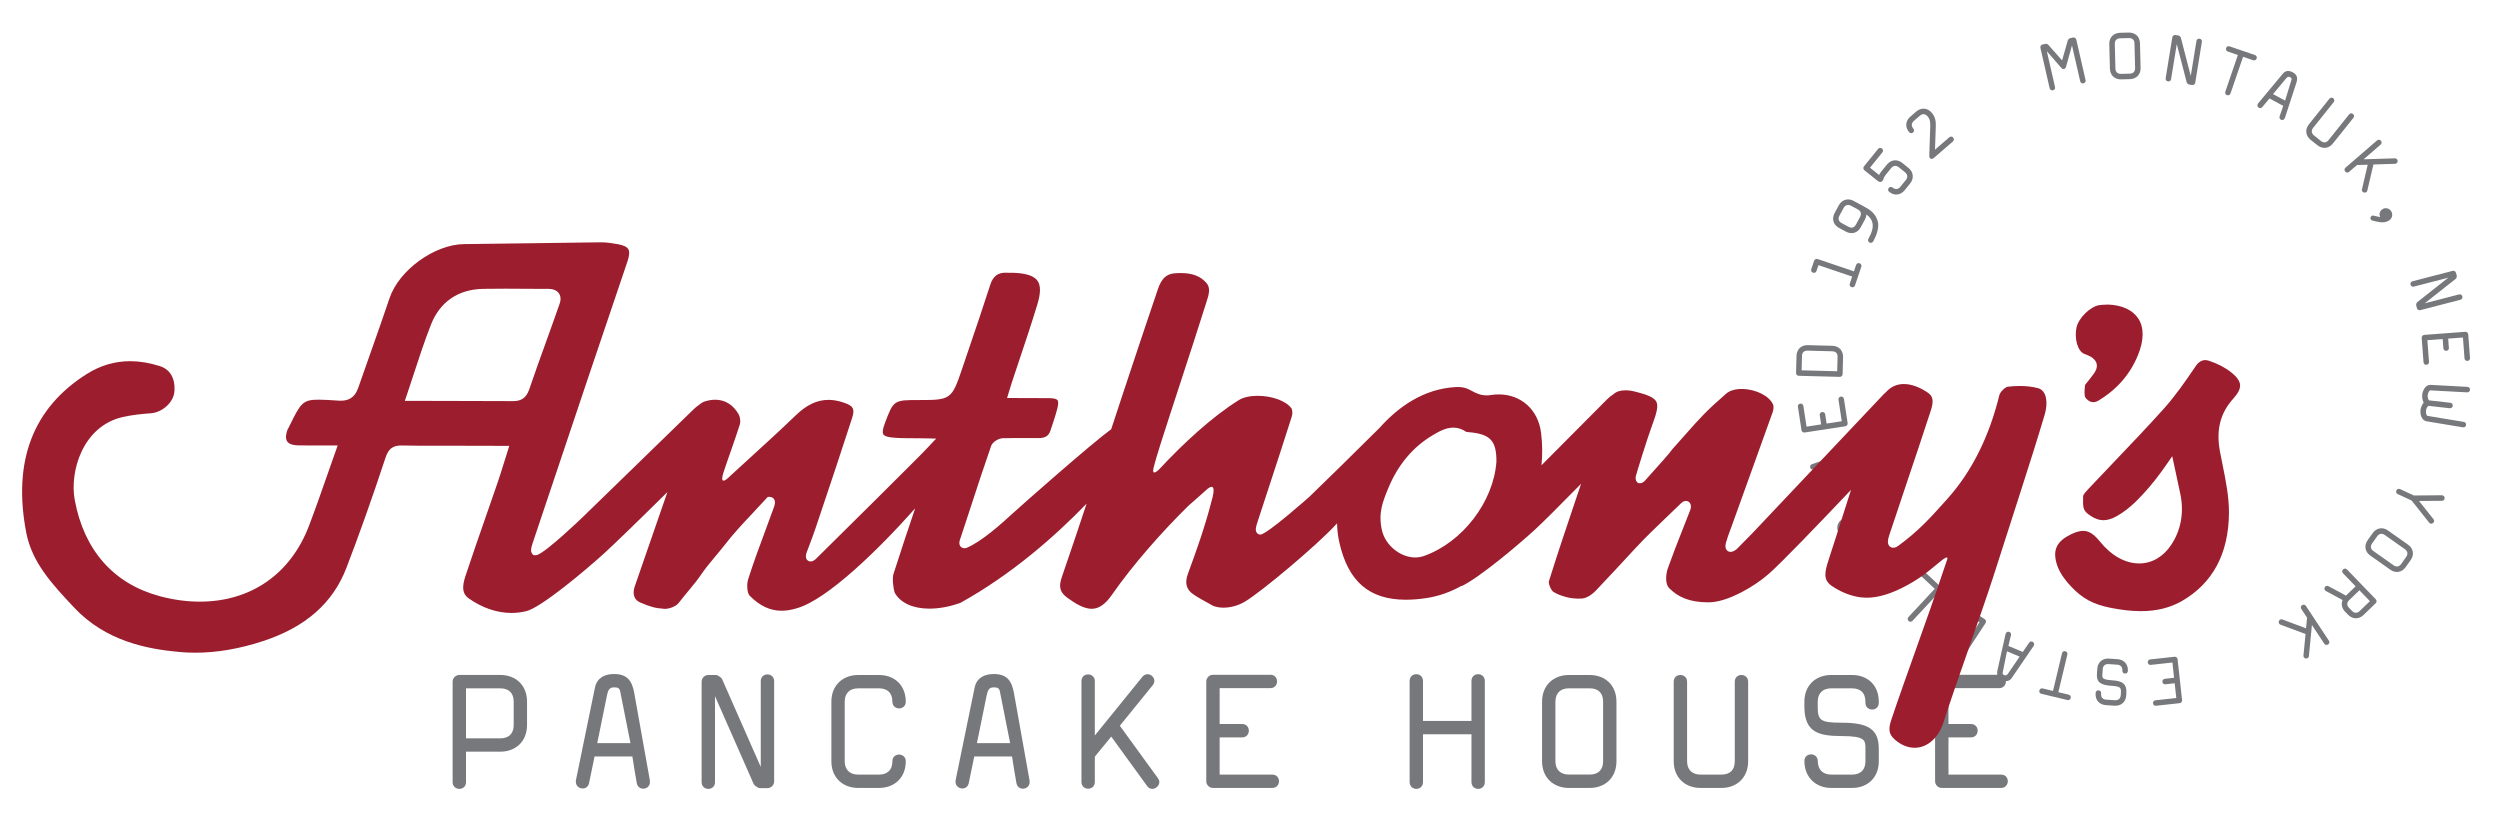<?xml version="1.0" encoding="utf-8"?>
<!-- Generator: Adobe Illustrator 24.1.0, SVG Export Plug-In . SVG Version: 6.00 Build 0)  -->
<svg version="1.1" id="Layer_1" xmlns="http://www.w3.org/2000/svg" xmlns:xlink="http://www.w3.org/1999/xlink" x="0px" y="0px"
	 viewBox="0 0 1200 400" style="enable-background:new 0 0 1200 400;" xml:space="preserve">
<style type="text/css">
	.st0{fill:#77787B;}
	.st1{fill:#9C1E2E;}
</style>
<g>
	<g>
		<g>
			<g>
				<path class="st0" d="M240.16,360.8h-16.48v14.65c0,2.11-1.56,3.21-3.21,3.21c-1.56,0-3.21-1.1-3.21-3.21v-48.26
					c0-1.74,1.47-3.21,3.21-3.21h19.69c7.33,0,12.82,4.85,12.82,12.82v11.17C252.98,355.95,247.49,360.8,240.16,360.8z
					 M246.57,336.81c0-4.21-2.38-6.41-6.41-6.41h-16.48v24h16.48c4.03,0,6.41-2.2,6.41-6.41V336.81z"/>
				<path class="st0" d="M308.76,378.57c-1.37,0-2.75-0.82-3.11-2.66c-0.73-4.21-1.47-8.52-2.11-12.82H285.4l-2.66,12.82
					c-0.37,1.74-1.65,2.56-3.02,2.56c-1.65,0-3.3-1.19-3.3-3.11c0-0.28-0.09-0.46,0-0.73c3.02-14.84,9.16-44.6,9.16-44.6
					c0.92-4.49,4.49-6.5,9.16-6.5c6.69,0,8.7,3.66,9.71,9.16l7.51,42.04c0,0.28,0,0.55,0,0.73
					C311.96,377.38,310.4,378.57,308.76,378.57z M297.67,331.77c-0.37-1.65-1.37-1.83-2.93-1.83c-2.2,0-2.84,1.19-3.39,3.85
					l-4.67,22.9h15.94L297.67,331.77z"/>
				<path class="st0" d="M368.38,378.3h-3.66c-0.82,0-2.56-1.19-2.93-1.92l-18.59-42.22v41.3c0,2.11-1.56,3.21-3.21,3.21
					c-1.56,0-3.21-1.1-3.21-3.21v-48.26c0-1.74,1.47-3.21,3.21-3.21h3.66c0.82,0,2.56,1.19,2.93,1.92l18.59,42.22v-41.21
					c0-2.11,1.56-3.21,3.21-3.21c1.56,0,3.21,1.1,3.21,3.21v48.17C371.58,376.83,370.11,378.3,368.38,378.3z"/>
				<path class="st0" d="M421.95,378.21h-10.07c-7.14,0-12.82-4.76-12.82-12.82v-28.57c0-8.06,5.68-12.82,12.82-12.82h10.07
					c7.33,0,12.82,4.85,12.82,12.82c0,2.11-1.56,3.21-3.21,3.21c-1.56,0-3.21-1.1-3.21-3.21c0-4.21-2.38-6.41-6.41-6.41h-10.07
					c-3.85,0-6.41,2.2-6.41,6.41v28.57c0,4.21,2.56,6.41,6.41,6.41h10.07c4.03,0,6.41-2.2,6.41-6.41c0-2.11,1.56-3.21,3.21-3.21
					c1.56,0,3.21,1.1,3.21,3.21C434.77,373.35,429.28,378.21,421.95,378.21z"/>
				<path class="st0" d="M491,378.57c-1.37,0-2.75-0.82-3.11-2.66c-0.73-4.21-1.47-8.52-2.11-12.82h-18.13l-2.66,12.82
					c-0.37,1.74-1.65,2.56-3.02,2.56c-1.65,0-3.3-1.19-3.3-3.11c0-0.28-0.09-0.46,0-0.73c3.02-14.84,9.16-44.6,9.16-44.6
					c0.92-4.49,4.49-6.5,9.16-6.5c6.69,0,8.7,3.66,9.71,9.16l7.51,42.04c0,0.28,0,0.55,0,0.73
					C494.21,377.38,492.65,378.57,491,378.57z M479.92,331.77c-0.37-1.65-1.37-1.83-2.93-1.83c-2.2,0-2.84,1.19-3.39,3.85
					l-4.67,22.9h15.94L479.92,331.77z"/>
				<path class="st0" d="M553.09,378.66c-0.92,0-1.74-0.37-2.47-1.37l-17.22-23.72l-7.88,9.62v12.18c0,2.11-1.56,3.21-3.21,3.21
					c-1.56,0-3.21-1.1-3.21-3.21v-48.45c0-2.11,1.56-3.21,3.21-3.21c1.56,0,3.21,1.1,3.21,3.21v26.1l22.8-28.12
					c0.73-0.92,1.65-1.28,2.47-1.28c1.74,0,3.3,1.47,3.3,3.21c0,0.64-0.27,1.46-0.82,2.11l-15.75,19.42l18.23,25.09
					c0.46,0.64,0.73,1.28,0.73,1.92C556.48,377.11,554.83,378.66,553.09,378.66z"/>
				<path class="st0" d="M610.7,378.21h-28.48c-1.74,0-3.21-1.46-3.21-3.21v-47.9c0-1.74,1.47-3.21,3.21-3.21h27.57
					c2.11,0,3.21,1.56,3.21,3.21c0,1.56-1.1,3.21-3.21,3.21h-24.36v17.22h10.81c2.11,0,3.21,1.56,3.21,3.21
					c0,1.56-1.1,3.21-3.21,3.21h-10.81v17.86h25.28c2.11,0,3.21,1.56,3.21,3.21C613.9,376.56,612.8,378.21,610.7,378.21z"/>
				<path class="st0" d="M709.51,378.66c-1.56,0-3.21-1.1-3.21-3.3v-22.9h-23.26v22.9c0,2.2-1.56,3.3-3.21,3.3
					c-1.56,0-3.21-1.1-3.21-3.3v-48.45c0-2.2,1.56-3.3,3.21-3.3c1.56,0,3.21,1.1,3.21,3.3v19.14h23.26v-19.14
					c0-2.2,1.56-3.3,3.21-3.3c1.56,0,3.21,1.1,3.21,3.3v48.45C712.71,377.56,711.16,378.66,709.51,378.66z"/>
				<path class="st0" d="M763.08,378.21h-10.07c-7.14,0-12.82-4.76-12.82-12.82v-28.57c0-8.06,5.68-12.82,12.82-12.82h10.07
					c7.33,0,12.82,4.85,12.82,12.82v28.57C775.9,373.35,770.41,378.21,763.08,378.21z M769.49,336.81c0-4.21-2.38-6.41-6.41-6.41
					h-10.07c-3.85,0-6.41,2.2-6.41,6.41v28.57c0,4.21,2.56,6.41,6.41,6.41h10.07c4.03,0,6.41-2.2,6.41-6.41V336.81z"/>
				<path class="st0" d="M826.27,378.21H816.2c-7.14,0-12.82-4.76-12.82-12.82v-38.19c0-2.11,1.56-3.21,3.21-3.21
					c1.56,0,3.21,1.1,3.21,3.21v38.19c0,4.21,2.56,6.41,6.41,6.41h10.07c4.03,0,6.41-2.11,6.41-6.41v-38.19
					c0-2.11,1.56-3.21,3.21-3.21c1.56,0,3.21,1.1,3.21,3.21v38.19C839.09,373.35,833.6,378.21,826.27,378.21z"/>
				<path class="st0" d="M889,378.21h-10.07c-7.24,0-12.82-5.04-12.82-12.91c0-2.11,1.56-3.21,3.21-3.21c1.56,0,3.21,1.1,3.21,3.21
					c0,4.21,2.56,6.5,6.41,6.5H889c4.03,0,6.41-2.2,6.41-6.41v-6.04c0-4.03-0.09-6.04-11.45-6.04c-11.54,0-17.86-2.11-17.86-14.29
					v-2.2c0-8.06,5.68-12.82,12.82-12.82H889c7.42,0,12.82,4.85,12.82,12.82v0.55c0,2.11-1.56,3.21-3.21,3.21
					c-1.56,0-3.21-1.1-3.21-3.21v-0.55c0-4.3-2.38-6.41-6.41-6.41h-10.07c-3.85,0-6.41,2.2-6.41,6.41v2.2
					c0,6.69,1.1,7.88,11.45,7.88c12.27,0,17.86,2.75,17.86,12.46v6.04C901.83,373.35,896.33,378.21,889,378.21z"/>
				<path class="st0" d="M960.53,378.21h-28.48c-1.74,0-3.21-1.46-3.21-3.21v-47.9c0-1.74,1.47-3.21,3.21-3.21h27.57
					c2.11,0,3.21,1.56,3.21,3.21c0,1.56-1.1,3.21-3.21,3.21h-24.36v17.22h10.81c2.11,0,3.21,1.56,3.21,3.21
					c0,1.56-1.1,3.21-3.21,3.21h-10.81v17.86h25.28c2.11,0,3.21,1.56,3.21,3.21C963.73,376.56,962.64,378.21,960.53,378.21z"/>
			</g>
		</g>
		<g>
			<path class="st0" d="M1000.07,40c-0.63,0.14-1.39-0.15-1.58-0.99l-3.91-17.09l-0.07,0.02l-2.81,10.1
				c-0.17,0.62-0.55,0.98-0.96,1.07c-0.41,0.09-0.91-0.06-1.33-0.55l-6.83-7.86l-0.07,0.02l3.9,17.05c0.19,0.85-0.33,1.43-1,1.58
				c-0.63,0.14-1.39-0.15-1.58-0.99l-4.44-19.41c-0.16-0.7,0.29-1.42,0.99-1.58l1.47-0.34c0.29-0.07,1.05,0.19,1.26,0.41l6.69,7.54
				l2.78-9.71c0.09-0.29,0.7-0.86,0.99-0.92l1.47-0.34c0.7-0.16,1.42,0.29,1.58,0.99l4.44,19.41
				C1001.26,39.27,1000.74,39.85,1000.07,40z"/>
			<path class="st0" d="M1022.34,37.99l-4.16,0.11c-2.95,0.08-5.34-1.83-5.42-5.15l-0.3-11.79c-0.08-3.32,2.21-5.35,5.15-5.42
				l4.16-0.11c3.02-0.08,5.34,1.87,5.42,5.15l0.3,11.79C1027.58,35.85,1025.36,37.91,1022.34,37.99z M1024.55,20.85
				c-0.04-1.74-1.05-2.62-2.71-2.58l-4.16,0.11c-1.59,0.04-2.62,0.97-2.58,2.71l0.3,11.79c0.04,1.74,1.12,2.62,2.71,2.58l4.16-0.11
				c1.66-0.04,2.62-0.97,2.58-2.71L1024.55,20.85z"/>
			<path class="st0" d="M1052.19,40.8l-1.49-0.24c-0.34-0.05-0.97-0.65-1.07-0.98l-4.77-18.42l-2.74,16.82
				c-0.14,0.86-0.85,1.2-1.52,1.09c-0.63-0.1-1.23-0.66-1.09-1.52l3.2-19.65c0.12-0.71,0.81-1.21,1.52-1.09l1.49,0.24
				c0.34,0.05,0.97,0.65,1.07,0.98l4.77,18.42l2.73-16.78c0.14-0.86,0.85-1.2,1.52-1.09c0.63,0.1,1.23,0.66,1.09,1.52l-3.19,19.62
				C1053.59,40.41,1052.9,40.91,1052.19,40.8z"/>
			<path class="st0" d="M1081.51,28.91l-4.83-1.65l-6.03,17.59c-0.28,0.82-1.04,1.04-1.68,0.82c-0.61-0.21-1.1-0.86-0.82-1.68
				l6.03-17.59l-4.83-1.65c-0.82-0.28-1.04-1.04-0.82-1.68c0.21-0.61,0.86-1.1,1.68-0.82l12.16,4.17c0.82,0.28,1.04,1.04,0.82,1.68
				C1082.98,28.7,1082.33,29.19,1081.51,28.91z"/>
			<path class="st0" d="M1094.82,57.44c-0.5-0.27-0.84-0.84-0.61-1.57c0.56-1.67,1.13-3.38,1.74-5.07l-6.59-3.54l-3.47,4.14
				c-0.47,0.56-1.1,0.61-1.6,0.34c-0.6-0.32-0.97-1.08-0.59-1.78c0.05-0.1,0.06-0.18,0.14-0.27c3.99-4.8,12.03-14.43,12.03-14.43
				c1.21-1.45,2.9-1.49,4.6-0.58c2.43,1.3,2.45,3.03,1.74,5.22l-5.47,16.75c-0.05,0.1-0.11,0.2-0.14,0.27
				C1096.22,57.63,1095.42,57.76,1094.82,57.44z M1099.92,38.26c0.19-0.67-0.14-0.93-0.71-1.24c-0.8-0.43-1.26-0.12-1.98,0.74
				l-6.17,7.41l5.79,3.11L1099.92,38.26z"/>
			<path class="st0" d="M1112.35,69.71l-3.25-2.59c-2.3-1.84-2.91-4.84-0.83-7.44l9.84-12.31c0.54-0.68,1.33-0.63,1.86-0.21
				c0.5,0.4,0.75,1.18,0.21,1.86l-9.84,12.31c-1.08,1.36-0.82,2.73,0.42,3.72l3.25,2.59c1.3,1.04,2.61,0.97,3.72-0.42l9.84-12.31
				c0.54-0.68,1.33-0.63,1.86-0.21c0.5,0.4,0.75,1.18,0.21,1.86l-9.84,12.31C1117.74,71.44,1114.72,71.59,1112.35,69.71z"/>
			<path class="st0" d="M1133.98,91.98c-0.25-0.29-0.36-0.64-0.24-1.14l2.76-11.77l-5.13,0.13l-3.8,3.29
				c-0.66,0.57-1.42,0.38-1.87-0.14c-0.42-0.49-0.52-1.3,0.14-1.87l15.13-13.07c0.66-0.57,1.42-0.38,1.87,0.14
				c0.42,0.49,0.52,1.3-0.14,1.87l-8.15,7.04l14.93-0.46c0.48-0.02,0.85,0.17,1.07,0.43c0.47,0.54,0.43,1.42-0.11,1.89
				c-0.2,0.17-0.53,0.31-0.88,0.31l-10.31,0.32l-2.92,12.46c-0.08,0.32-0.2,0.57-0.4,0.75
				C1135.38,92.62,1134.45,92.52,1133.98,91.98z"/>
			<path class="st0" d="M1138.8,105.9c-0.36-0.09-0.65-0.27-0.81-0.52c-0.36-0.58-0.16-1.41,0.42-1.77c0.23-0.14,0.54-0.2,0.91-0.11
				c0.92,0.19,1.79,0.46,2.68,0.62c0.08-0.01,0.51,0.04,0.51,0.04c-0.23-0.3-0.35-1.07-0.33-1.48c0.03-0.68,0.43-1.68,1.4-2.27
				c1.48-0.91,3.3-0.47,4.23,1.04c0.91,1.48,0.43,3.46-1.05,4.36c-0.84,0.51-1.71,0.83-2.6,0.89
				C1142.31,106.85,1140.6,106.31,1138.8,105.9z"/>
			<path class="st0" d="M1160.13,147.92l-0.38-1.46c-0.08-0.33,0.21-1.15,0.46-1.37l14.94-11.79l-16.5,4.27
				c-0.84,0.22-1.44-0.29-1.61-0.95c-0.16-0.62,0.11-1.39,0.95-1.61l19.28-4.99c0.69-0.18,1.43,0.25,1.61,0.95l0.38,1.46
				c0.09,0.33-0.21,1.15-0.46,1.37l-14.94,11.79l16.46-4.26c0.84-0.22,1.44,0.29,1.61,0.95c0.16,0.62-0.11,1.39-0.95,1.61
				l-19.24,4.98C1161.05,149.05,1160.31,148.62,1160.13,147.92z"/>
			<path class="st0" d="M1163.29,173.88l-0.88-11.72c-0.05-0.72,0.5-1.36,1.22-1.42l19.7-1.48c0.72-0.05,1.36,0.5,1.42,1.22
				l0.85,11.34c0.07,0.87-0.54,1.37-1.22,1.42c-0.64,0.05-1.35-0.35-1.42-1.22l-0.75-10.02l-7.08,0.53l0.33,4.45
				c0.07,0.87-0.54,1.37-1.22,1.42c-0.64,0.05-1.35-0.35-1.42-1.22l-0.33-4.45l-7.35,0.55l0.78,10.4c0.06,0.87-0.54,1.37-1.22,1.42
				C1164.06,175.15,1163.35,174.75,1163.29,173.88z"/>
			<path class="st0" d="M1164.8,202.23c-2.68-0.49-3.16-3.7-2.96-5.5c0.08-0.75,0.7-2.54,1.54-3.55c-0.55-0.86-0.88-2.31-0.72-3.73
				c0.2-1.8,1.38-4.83,4.11-4.71c2.65,0.11,17.58,0.95,17.58,0.95l0.04,0l0.08,0.01c0.86,0.1,1.2,0.78,1.13,1.46
				c-0.07,0.64-0.56,1.23-1.39,1.17c0,0-14.93-0.84-17.58-0.95c-0.68-0.04-1.21,1.31-1.33,2.36c-0.08,0.71,0.07,1.72,0.6,2.43
				l10.25,1.15c0.86,0.1,1.24,0.79,1.17,1.46c-0.07,0.64-0.6,1.26-1.46,1.17l-10.25-1.15c-0.67,0.57-1.05,1.59-1.12,2.23
				c-0.12,1.09,0.1,2.48,0.77,2.6c2.61,0.48,17.36,2.87,17.36,2.87c0.82,0.13,1.16,0.82,1.09,1.45c-0.08,0.68-0.56,1.27-1.42,1.17
				l-0.08-0.01l-0.04,0C1182.16,205.09,1167.41,202.71,1164.8,202.23z"/>
			<path class="st0" d="M1165.99,250.85l-8.42-10.6l-6.65-3.08c-0.79-0.37-0.93-1.14-0.65-1.76c0.27-0.58,0.97-1.01,1.75-0.65
				l6.66,3.08l13.42-0.12c0.25-0.01,0.42,0.07,0.6,0.15c0.69,0.32,0.88,1.16,0.6,1.77c-0.19,0.41-0.59,0.73-1.18,0.75l-10.99,0.08
				l6.95,8.75c0.37,0.46,0.37,0.92,0.18,1.33c-0.29,0.62-1.07,1.05-1.75,0.73C1166.32,251.21,1166.15,251.05,1165.99,250.85z"/>
			<path class="st0" d="M1136.47,259.3l2.4-3.39c1.7-2.41,4.66-3.19,7.37-1.27l9.63,6.8c2.71,1.92,2.97,4.97,1.27,7.37l-2.4,3.39
				c-1.74,2.47-4.69,3.16-7.37,1.27l-9.63-6.8C1135.06,264.78,1134.73,261.77,1136.47,259.3z M1148.89,271.32
				c1.42,1,2.73,0.72,3.69-0.63l2.4-3.39c0.92-1.3,0.79-2.68-0.63-3.69l-9.63-6.8c-1.42-1-2.77-0.66-3.69,0.63l-2.4,3.39
				c-0.96,1.36-0.79,2.68,0.63,3.69L1148.89,271.32z"/>
			<path class="st0" d="M1124.45,288.02l-8.02-4.33c-0.13-0.08-0.26-0.17-0.37-0.27c-0.55-0.57-0.4-1.4,0.09-1.87
				c0.35-0.34,0.92-0.52,1.5-0.19l8.42,4.53l4.62-4.46l-6.04-6.25c-0.6-0.62-0.46-1.4,0.03-1.87c0.46-0.45,1.27-0.59,1.87,0.03
				l13.83,14.32c0.5,0.52,0.48,1.37-0.03,1.87l-5.84,5.64c-2.17,2.1-5.2,2.23-7.48-0.13l-1.37-1.41
				C1123.98,291.88,1123.67,289.82,1124.45,288.02z M1128.93,293.2c1.21,1.25,2.54,1.22,3.74,0.07l4.89-4.72l-5.04-5.22l-4.89,4.72
				c-1.2,1.15-1.27,2.49-0.07,3.74L1128.93,293.2z"/>
			<path class="st0" d="M1094.39,297.44c0.32-0.21,0.68-0.27,1.16-0.09l11.33,4.24l0.52-5.1l-2.77-4.19
				c-0.48-0.72-0.19-1.46,0.37-1.83c0.54-0.35,1.35-0.35,1.83,0.37l11.03,16.67c0.48,0.73,0.19,1.46-0.37,1.83
				c-0.54,0.35-1.35,0.35-1.83-0.37l-5.94-8.98l-1.44,14.87c-0.04,0.48-0.27,0.82-0.56,1c-0.6,0.4-1.47,0.25-1.86-0.35
				c-0.15-0.22-0.24-0.57-0.2-0.91l1-10.27l-11.99-4.48c-0.3-0.12-0.54-0.27-0.69-0.49
				C1093.58,298.75,1093.79,297.83,1094.39,297.44z"/>
			<path class="st0" d="M1032.1,316.52l11.68-1.28c0.71-0.08,1.38,0.46,1.46,1.17l2.16,19.65c0.08,0.71-0.46,1.38-1.17,1.46
				l-11.31,1.24c-0.86,0.09-1.38-0.49-1.46-1.17c-0.07-0.64,0.31-1.36,1.17-1.46l9.99-1.1l-0.77-7.06l-4.43,0.49
				c-0.86,0.09-1.38-0.49-1.46-1.17c-0.07-0.64,0.31-1.36,1.17-1.46l4.43-0.49l-0.8-7.33l-10.37,1.14
				c-0.86,0.09-1.38-0.49-1.46-1.17C1030.86,317.34,1031.23,316.62,1032.1,316.52z"/>
			<path class="st0" d="M1012.31,316.13l4.15,0.28c2.98,0.2,5.14,2.43,4.92,5.67c-0.06,0.87-0.73,1.28-1.41,1.23
				c-0.64-0.04-1.29-0.54-1.23-1.41c0.12-1.73-0.88-2.75-2.46-2.85l-4.15-0.28c-1.66-0.11-2.7,0.73-2.82,2.46l-0.17,2.49
				c-0.11,1.66-0.13,2.49,4.55,2.81c4.75,0.32,7.29,1.36,6.96,6.38l-0.06,0.91c-0.22,3.32-2.69,5.12-5.63,4.92l-4.15-0.28
				c-3.05-0.21-5.14-2.35-4.92-5.63l0.02-0.23c0.06-0.87,0.73-1.28,1.41-1.23c0.64,0.04,1.29,0.54,1.23,1.41l-0.01,0.23
				c-0.12,1.77,0.8,2.71,2.46,2.82l4.15,0.28c1.58,0.11,2.7-0.73,2.82-2.46l0.06-0.9c0.19-2.75-0.23-3.27-4.5-3.56
				c-5.05-0.34-7.28-1.62-7.01-5.62l0.17-2.49C1006.89,317.77,1009.29,315.92,1012.31,316.13z"/>
			<path class="st0" d="M980.48,330.45l4.96,1.19l4.32-18.08c0.2-0.85,0.93-1.14,1.59-0.98c0.62,0.15,1.18,0.75,0.98,1.59
				l-4.32,18.08l4.96,1.19c0.84,0.2,1.14,0.93,0.98,1.59c-0.15,0.62-0.75,1.18-1.59,0.98l-12.49-2.99c-0.85-0.2-1.14-0.93-0.98-1.59
				C979.04,330.8,979.64,330.25,980.48,330.45z"/>
			<path class="st0" d="M964.52,303.33c0.52,0.22,0.91,0.75,0.76,1.51c-0.39,1.72-0.8,3.47-1.25,5.21l6.9,2.89l3.06-4.45
				c0.42-0.6,1.04-0.71,1.56-0.49c0.63,0.26,1.06,0.98,0.76,1.71c-0.04,0.1-0.04,0.19-0.12,0.28c-3.52,5.16-10.6,15.5-10.6,15.5
				c-1.06,1.56-2.74,1.76-4.52,1.01c-2.54-1.07-2.72-2.78-2.23-5.03l3.85-17.19c0.04-0.1,0.09-0.21,0.12-0.28
				C963.11,303.27,963.89,303.06,964.52,303.33z M961.27,322.9c-0.12,0.69,0.23,0.92,0.82,1.16c0.84,0.35,1.27,0,1.9-0.92l5.43-7.96
				l-6.06-2.54L961.27,322.9z"/>
			<path class="st0" d="M945.9,292.77l6.8,4.45c0.6,0.39,0.78,1.23,0.38,1.83l-10.79,16.51c-0.39,0.6-1.23,0.78-1.83,0.38
				l-6.71-4.38c-2.53-1.65-3.33-4.57-1.53-7.32l0.87-1.33c0.89-1.36,2.09-2.16,3.43-2.41c-0.39-1.34-0.13-2.84,0.8-4.26l1.26-1.93
				C940.37,291.55,943.37,291.11,945.9,292.77z M934.43,305.68c-0.95,1.46-0.62,2.75,0.77,3.66l5.6,3.66l3.76-5.76l-5.6-3.66
				c-1.39-0.91-2.71-0.69-3.66,0.77L934.43,305.68z M939.53,297.68c-0.95,1.46-0.6,2.72,0.79,3.63l0.09,0.06l5.6,3.66l4.13-6.33
				l-5.69-3.72c-1.39-0.91-2.71-0.69-3.66,0.77L939.53,297.68z"/>
			<path class="st0" d="M923.58,274.25l7.88,7.34c0.53,0.49,0.56,1.34,0.07,1.87l-13.52,14.52c-0.62,0.66-1.4,0.56-1.9,0.09
				c-0.47-0.44-0.66-1.23-0.04-1.9l12.62-13.55l-6.91-6.44c-0.66-0.62-0.56-1.4-0.09-1.89
				C922.12,273.82,922.92,273.64,923.58,274.25z"/>
			<path class="st0" d="M913.62,262.51l3.8,4.7c0.57,0.71,0.36,1.46-0.17,1.89c-0.5,0.4-1.31,0.48-1.88-0.23l-1.07-1.32
				l-13.28,10.75l1.07,1.32c0.57,0.71,0.36,1.46-0.17,1.89c-0.5,0.4-1.31,0.48-1.88-0.23l-3.8-4.7c-0.57-0.71-0.36-1.46,0.17-1.89
				c0.5-0.4,1.31-0.48,1.88,0.22l1.07,1.32l13.28-10.75l-1.07-1.32c-0.57-0.71-0.33-1.49,0.17-1.89
				C912.24,261.88,913.05,261.81,913.62,262.51z"/>
			<path class="st0" d="M902.08,245l2.08,3.6c1.49,2.59,0.84,5.62-1.97,7.25c-0.75,0.43-1.47,0.1-1.81-0.48
				c-0.32-0.56-0.27-1.37,0.48-1.81c1.51-0.87,1.79-2.26,1-3.63l-2.08-3.6c-0.83-1.44-2.11-1.84-3.61-0.97l-2.16,1.25
				c-1.44,0.83-2.14,1.28,0.2,5.34c2.38,4.12,2.93,6.82-1.42,9.33l-0.79,0.45c-2.88,1.66-5.75,0.62-7.23-1.94l-2.08-3.6
				c-1.53-2.65-0.91-5.58,1.94-7.23l0.2-0.11c0.75-0.43,1.47-0.1,1.81,0.48c0.32,0.56,0.27,1.37-0.48,1.81l-0.2,0.11
				c-1.54,0.89-1.8,2.17-0.97,3.61l2.08,3.6c0.79,1.38,2.11,1.84,3.61,0.97l0.79-0.45c2.39-1.38,2.59-2.02,0.45-5.72
				c-2.53-4.39-2.7-6.95,0.77-8.95l2.16-1.25C897.7,241.42,900.57,242.39,902.08,245z"/>
			<path class="st0" d="M890.37,217.05c0.21,0.61,0,1.4-0.85,1.7l-8.93,3.09l3.14,9.07l8.93-3.09c0.86-0.3,1.5,0.16,1.72,0.8
				c0.21,0.61,0,1.4-0.85,1.7l-18.89,6.55c-0.86,0.3-1.5-0.16-1.72-0.8c-0.21-0.61,0-1.4,0.85-1.7l7.46-2.59l-3.14-9.07l-7.46,2.59
				c-0.86,0.3-1.5-0.16-1.72-0.8c-0.21-0.61,0-1.4,0.85-1.7l18.89-6.55C889.51,215.95,890.15,216.41,890.37,217.05z"/>
			<path class="st0" d="M885.09,191.48l1.78,11.62c0.11,0.71-0.4,1.4-1.11,1.51l-19.54,2.99c-0.71,0.11-1.4-0.4-1.51-1.11
				L863,195.25c-0.13-0.86,0.43-1.4,1.11-1.51c0.64-0.1,1.38,0.25,1.51,1.11l1.52,9.94l7.02-1.08l-0.68-4.41
				c-0.13-0.86,0.44-1.4,1.11-1.51c0.63-0.1,1.38,0.25,1.51,1.11l0.67,4.41l7.28-1.12l-1.58-10.31c-0.13-0.86,0.43-1.4,1.11-1.51
				C884.22,190.27,884.96,190.62,885.09,191.48z"/>
			<path class="st0" d="M884.67,171.41l-0.21,8.2c-0.02,0.72-0.64,1.31-1.36,1.29l-19.71-0.52c-0.72-0.02-1.31-0.64-1.29-1.36
				l0.22-8.2c0.08-3.02,2.14-5.23,5.43-5.15l11.78,0.31C882.8,166.07,884.75,168.38,884.67,171.41z M867.67,168.31
				c-1.78-0.05-2.67,0.91-2.71,2.57l-0.18,6.87l17.07,0.45l0.18-6.87c0.04-1.66-0.8-2.67-2.57-2.71L867.67,168.31z"/>
			<path class="st0" d="M893.43,128.05l-3.03,8.95c-0.28,0.82-1.03,1.05-1.68,0.83c-0.61-0.21-1.11-0.85-0.83-1.68l1.15-3.4
				l-16.17-5.48l-0.95,2.79c-0.28,0.82-1.03,1.05-1.68,0.83c-0.61-0.21-1.11-0.85-0.83-1.68l1.37-4.04c0.23-0.68,1-1.06,1.68-0.83
				l17.43,5.9l1.03-3.04c0.28-0.82,1.03-1.05,1.68-0.83C893.21,126.58,893.7,127.23,893.43,128.05z"/>
			<path class="st0" d="M901.32,106.22c0.81,2.71-0.5,6.56-1.89,9.12c-0.11,0.2-0.2,0.37-0.31,0.56c-0.45,0.75-1.21,0.81-1.77,0.5
				c-0.57-0.31-0.95-1.03-0.55-1.76l0.02-0.03l0.02-0.03c0.14-0.27,0.29-0.53,0.43-0.8c2.43-4.49,2.34-8.06-1.39-10.85
				c-0.06,0.83-0.29,1.65-0.72,2.45l-1.98,3.66c-1.44,2.66-4.28,3.7-7.17,2.13l-3.26-1.76c-2.89-1.57-3.57-4.51-2.13-7.17l1.98-3.66
				c1.4-2.59,4.25-3.72,7.17-2.13c4.45,2.41,4.89,2.64,4.89,2.64C897.71,100.74,900.15,102.28,901.32,106.22z M888.51,98.77
				c-1.53-0.83-2.83-0.33-3.59,1.07l-1.98,3.66c-0.79,1.46-0.49,2.74,1.07,3.59l3.26,1.76c1.56,0.85,2.79,0.4,3.59-1.07l1.98-3.66
				c0.76-1.4,0.46-2.76-1.07-3.59L888.51,98.77z"/>
			<path class="st0" d="M916.85,88.08l-2.61,3.23c-1.9,2.35-4.89,2.85-7.44,0.78c-0.68-0.55-0.62-1.33-0.2-1.86
				c0.4-0.5,1.18-0.74,1.86-0.2c1.38,1.12,2.67,0.9,3.72-0.39l2.62-3.23c1-1.23,0.96-2.63-0.39-3.72l-2.94-2.38
				c-1.35-1.09-2.72-0.84-3.72,0.39l-2.62,3.23c-0.52,0.65-1.03,1.45-1.13,2.29c-0.09,0.12-0.18,0.29-0.35,0.49
				c-0.45,0.56-1.14,1.11-2.5,0.02c-2.47-2-3.49-2.78-6.25-5.01c-0.56-0.45-0.65-1.3-0.2-1.86l6.78-8.37
				c0.55-0.68,1.33-0.62,1.86-0.2c0.5,0.4,0.74,1.18,0.2,1.86l-5.94,7.34l4.35,3.52c0.31-0.62,0.7-1.23,1.13-1.76l2.62-3.23
				c1.85-2.29,4.86-2.88,7.44-0.78l2.94,2.38C918.65,82.73,918.7,85.79,916.85,88.08z"/>
			<path class="st0" d="M937.4,67.91l-9.16,7.9c-0.71,0.62-1.44,0.59-1.86,0.1c-0.22-0.26-0.35-0.64-0.34-1.15l0.47-13.97
				c0.05-2.09-0.04-3.51-1.27-4.94c-1.14-1.32-2.47-1.36-3.73-0.28l-2.83,2.44c-1.2,1.04-1.41,2.41-0.28,3.73
				c0.57,0.66,0.38,1.42-0.14,1.86c-0.49,0.42-1.3,0.52-1.87-0.14c-2.17-2.52-1.68-5.54,0.55-7.46l2.83-2.44
				c2.29-1.97,5.31-1.94,7.46,0.55c1.92,2.23,2.02,4.54,1.94,6.76l-0.38,10.96l6.87-5.92c0.66-0.57,1.42-0.38,1.87,0.14
				C937.95,66.53,938.05,67.34,937.4,67.91z"/>
		</g>
		<g>
			<g>
				<g>
					<g>
						<path class="st1" d="M978.32,186.34c-2.58-0.7-5.52-1.07-8.73-1.07c-1.87,0-3.85,0.11-5.86,0.35
							c-1.19,0.14-3.65,2.44-4.05,4.07c-4.9,20.02-13.29,36.77-24.95,49.76l-1.09,1.22c-7.09,7.91-12.69,14.16-22.55,21.38
							c-0.55,0.4-1.4,0.87-2.33,0.86c-0.82,0-1.56-0.37-2.02-1.02c-0.74-1.02-0.73-2.44,0.03-4.78c2.83-8.58,5.74-17.22,8.65-25.87
							c3.76-11.16,7.64-22.7,11.3-33.98c1.32-4.07,1.53-6.8-1.27-8.72c-3.99-2.74-7.99-4.2-11.57-4.21
							c-3.42-0.01-6.3,1.32-8.57,3.85c-0.38,0.34-0.75,0.66-1.15,1.06c-0.45,0.46-15.35,16.24-29.76,31.5
							c-19.81,20.98-32.82,34.76-33.25,35.19l-7.45,7.56c-1.17,0.97-2.13,1.41-3.03,1.41c-0.75,0-1.44-0.33-1.89-0.91
							c-0.81-1.03-0.59-2.43-0.34-3.46c0.59-2.14,1.4-4.31,2.18-6.41c0.29-0.79,0.58-1.57,0.86-2.34
							c2.73-7.63,5.48-15.24,8.23-22.86c3.74-10.36,7.48-20.71,11.17-31.09c0.46-1.28,0.55-2.83,0.21-3.62
							c-1.8-4.19-8.4-7.49-15.03-7.51c-3.16-0.01-5.81,0.78-7.47,2.22c-9.53,8.26-12.71,11.85-19.67,19.73
							c-1.77,2.01-3.78,4.28-6.04,6.78c-1.43,2.07-6.66,7.87-10.47,12.11c-1.32,1.46-2.41,2.67-2.99,3.34l-0.1,0.12l-0.12,0.1
							c-0.48,0.39-1.13,0.84-1.95,0.84l-1-0.07l-0.56-0.62c-0.73-0.81-0.61-1.9-0.51-2.65c0.3-1.29,5.44-18.03,8.03-25.01
							c1.98-5.32,2.9-8.8,1.8-10.85c-1.08-1.99-4.48-3.48-11.74-5.13c-0.44-0.1-0.89-0.16-1.34-0.19c-0.56-0.04-1.09-0.07-1.6-0.07
							c-2.58-0.01-4.44,0.56-5.88,1.87c-1.02,0.62-2.08,1.45-3.19,2.59c-0.58,0.59-18.29,18.4-31.35,31.52
							c0.52-5.1,0.45-10.31-0.21-15.64c-1.36-10.97-9.5-18.35-20.24-18.38c-1.36,0-2.76,0.11-4.17,0.34
							c-0.56,0.09-1.15,0.14-1.74,0.13c-1.25,0-2.52-0.21-3.68-0.59c-1.35-0.45-2.4-1.02-3.42-1.56c-1.86-1-3.46-1.86-6.74-1.86
							c-0.3,0-0.62,0.01-0.94,0.02c-15.5,0.83-27.63,9.56-36.54,19.53c-9.82,9.83-30.33,29.91-33.7,33.1
							c-0.19,0.18-20.39,18.13-23.59,18.2c-0.7-0.03-1.32-0.38-1.71-0.95c-0.77-1.12-0.48-2.62,0.45-5.38l4.41-13.47
							c3.98-12.13,8.09-24.68,12.02-37.06c0.38-1.21,0.25-3.15-0.27-3.84c-2.59-3.48-9.22-5.92-16.1-5.93
							c-3.73-0.01-6.96,0.72-9.1,2.05c-12.84,7.98-26.79,20.94-37.97,32.94c0,0-4.01,4.3-2.98-0.29c1.03-4.59,5.35-17.79,7.83-25.43
							c1.75-5.38,3.51-10.76,5.26-16.14c3.94-12.05,8.01-24.51,11.89-36.8l0.38-1.17c1.35-4.12,2.08-7-0.01-9.38
							c-2.81-3.2-6.68-4.69-12.17-4.7c-1.1,0-2.22,0.05-3.33,0.15c-3.69,0.32-6.08,2.63-7.72,7.47
							c-5.07,14.92-10.38,30.78-16.72,49.93c-1.92,5.8-3.83,11.61-5.73,17.41c-8.89,6.39-42.76,36.25-47.42,40.53
							c-4.4,4.04-14.72,13.5-22.13,16.47c-0.32,0.09-0.62,0.13-0.91,0.13c-0.82,0-1.55-0.38-1.99-1.02
							c-0.82-1.21-0.34-2.72,0.23-4.18c1.86-5.6,3.54-10.73,5.16-15.7c3-9.19,5.83-17.87,9.42-28.18c0.69-1.99,3.55-3.64,5.55-3.73
							c2.52-0.12,17.19-0.06,17.19-0.06c3.15,0.01,4.84-1.01,5.66-3.39c0,0,2.6-7.51,3.45-11.06c0.58-2.4,0.33-3.37,0.02-3.77
							c-0.32-0.41-1.25-0.91-3.87-0.96c-2.25-0.04-20.34-0.07-20.34-0.07l1.23-4.05c0.32-1.06,0.59-1.98,0.89-2.89
							c1.3-3.95,2.62-7.9,3.94-11.84c2.88-8.59,5.85-17.47,8.51-26.27c1.61-5.32,1.62-8.99,0.03-11.23
							c-1.64-2.31-5.33-3.56-11.29-3.81l-0.65-0.01l-1.67,0.01c-0.33,0-1.46-0.05-1.7-0.05c-3.85-0.01-6.06,1.76-7.4,5.91
							c-3.37,10.48-6.97,21.08-10.46,31.33l-3.24,9.56c-4.67,13.82-5.42,14.36-20.11,14.32c-12.59-0.03-12.59-0.03-16.9,11.6
							c-0.89,2.41-1.09,4.04-0.58,4.87c0.47,0.76,1.84,1.27,4.07,1.51c2.73,0.29,5.51,0.34,7.64,0.34c1.06,0,9.68,0.05,10.55,0.11
							l3.13,0.1c0,0-2.24,2.2-3.91,4.1c-2.68,3.06-45.31,45.19-53.82,53.6l-0.21,0.2c-0.9,0.74-1.63,1.07-2.37,1.06
							c-0.7,0-1.34-0.31-1.75-0.86c-0.73-0.96-0.51-2.2-0.23-3.22c0.46-1.24,0.93-2.49,1.4-3.73c1.01-2.66,2.02-5.33,2.92-8.02
							l2.73-8.14c4.91-14.63,9.99-29.77,14.8-44.71c1.51-4.68,0.73-6.05-4.35-7.71c-2.37-0.78-4.68-1.17-6.86-1.18
							c-5.5-0.01-10.51,2.33-15.74,7.38c-7.29,7.03-14.87,13.94-22.19,20.62c-3.16,2.88-6.31,5.75-9.43,8.63
							c0,0-5.62,5.97-3.04-1.99c1.68-5.2,6.07-17.25,7.79-22.91c0.42-1.39,0.14-3.59-0.63-4.9c-2.62-4.5-6.48-6.89-11.16-6.9
							c-1.61,0-3.32,0.27-5.07,0.83c-0.95,0.3-1.96,0.95-2.71,1.63c-0.92,0.6-1.86,1.35-2.85,2.35
							c-0.52,0.53-15.28,14.88-34.53,33.58c-9.84,9.56-18.04,17.53-18.41,17.89c-0.17,0.17-17.44,16.82-22.01,18.26
							c-0.23,0.07-0.46,0.11-0.69,0.11l-1.15-0.1l-0.56-0.78c-0.55-0.77-0.72-1.89,0.27-4.82c9.3-27.75,17.35-51.8,26.68-79.53
							c2.94-8.72,5.89-17.44,8.85-26.15c3.35-9.89,6.71-19.78,10.03-29.68c0.94-2.8,1.07-4.72,0.39-5.87
							c-0.66-1.11-2.31-1.89-5.05-2.39c-2.38-0.43-5.19-0.88-7.94-0.89l-0.33,0c-10.49,0.11-20.99,0.26-31.48,0.42
							c-11.34,0.17-22.68,0.33-34.01,0.44c-14.2,0.14-31.24,12.48-35.76,25.89c-2.95,8.75-6.08,17.6-9.1,26.15
							c-1.96,5.53-3.92,11.07-5.84,16.62c-1.12,3.23-3.01,6.52-8.58,6.51c-0.37,0-0.75-0.02-1.16-0.04
							c-3.9-0.27-6.85-0.46-9.24-0.46c-7.94-0.02-8.79,1.71-14.33,13l-0.12,0.24c-0.11,0.22-0.23,0.43-0.35,0.64
							c-0.12,0.2-0.24,0.4-0.32,0.62c-0.61,1.72-1.13,4.08-0.1,5.57c1.04,1.49,3.45,1.84,5.29,1.87c1.98,0.03,3.96,0.04,5.96,0.05
							l12.97,0.01l-0.89,2.5c-1.37,3.86-2.71,7.68-4.04,11.48c-2.95,8.44-5.74,16.42-8.81,24.49c-8.82,23.25-28,36.54-52.61,36.48
							c-6.14-0.01-12.47-0.88-18.81-2.56c-22.26-5.92-36.44-21.85-41.02-46.07c-2.62-13.89,3.83-35.49,22.79-39.93
							c4.76-1.11,9.57-1.56,13.65-1.85c5.49-0.39,10.78-5.09,11.33-10.08c0.33-3.02,0.31-10.28-7.05-12.61
							c-4.85-1.53-9.59-2.31-14.08-2.32c-7.35-0.02-14.36,2.04-20.82,6.1c-25.9,16.3-35.7,41.91-29.14,76.13
							c2.77,14.43,12.41,24.73,22.62,35.63l0.32,0.34c15.22,16.26,35.07,19.97,50.66,21.39c2.43,0.22,4.93,0.34,7.41,0.34
							c10.4,0.03,21.43-1.87,32.8-5.62c20.33-6.72,33.36-18.18,39.85-35.03c6.2-16.12,12.36-33.45,18.81-52.98
							c1.41-4.26,3.48-5.85,7.65-5.84l0.6,0.01c3.01,0.09,6.02,0.12,9.04,0.13c2.12,0.01,4.24,0,6.37-0.01
							c2.13-0.01,4.26-0.01,6.39-0.01l29.35,0.07c0,0-1.85,5.89-2.36,7.53c-1.09,3.5-2.1,6.77-3.21,10.01
							c-1.87,5.44-3.76,10.87-5.65,16.3c-3.26,9.34-6.62,19-9.79,28.55c-1.86,5.6-1.42,8.72,1.49,10.78
							c6.49,4.58,13.57,7.01,20.48,7.03c2.41,0.01,4.82-0.28,7.17-0.85c7.17-1.74,28.51-19.65,37.73-28.06
							c4.29-3.91,17.51-16.69,30.05-29.14c-3.18,9.17-6.35,18.31-9.46,27.31l-6.24,18.04c-0.59,1.72-1.52,5.91,2.75,7.73
							c4.54,1.93,7.06,2.73,11.51,2.99l0.29,0.01c2.29,0.01,5.42-1.34,6.55-2.84c3.37-4.43,7.63-8.97,10.71-13.53
							c3.33-4.92,7.92-9.82,11.63-14.62c4.02-5.21,8.51-9.98,13.26-15.03c2.16-2.29,4.36-4.64,6.59-7.11l0.64-0.62l0.83,0
							c0.87,0,1.63,0.39,2.09,1.07c0.84,1.24,0.39,2.85-0.27,4.53c-1.21,3.35-2.45,6.69-3.69,10.03
							c-2.89,7.79-5.88,15.85-8.43,23.87c-0.83,2.59-0.47,6.72,0.68,7.9c4.78,4.88,9.79,7.25,15.32,7.26
							c2.29,0.01,4.76-0.4,7.38-1.21c14.61-4.11,39.64-28.6,56.76-47.93c-3.5,10.37-7.06,20.96-10.4,31.49
							c-0.6,1.9-0.26,6.54,0.66,9.15c2.85,4.81,8.72,7.47,16.55,7.49c4.7,0.01,9.84-0.95,14.88-2.77
							c24.73-13.66,45.59-32.12,60.61-47.63c-3.9,11.76-7.86,23.56-11.89,35.24c-1.64,4.74-0.93,7.36,2.72,9.99
							c3.58,2.59,7.76,5.24,11.57,5.25c3.41,0.01,6.57-2.15,9.66-6.59c10.32-14.84,24.3-30.56,36.79-42.86c0,0,7.06-6.16,8.06-7.12
							c6.41-6.18,3.28,4.04,3.28,4.04c-3.29,12.98-7.66,25.14-11.5,35.52c-1.71,4.62-0.89,7.75,2.67,10.15
							c2.4,1.62,5.03,3.05,7.58,4.44l1.82,1.01c1.46,0.57,3.12,0.86,4.92,0.86c3.45,0.01,7.19-1.04,10.27-2.87
							c8.22-4.89,34.86-27.39,43.2-36.48c0.31-0.33,0.67-0.71,1.07-1.12c0.05,3.05,0.4,6.08,1.08,9.11
							c4.2,18.75,14.31,27.51,31.81,27.55c2.93,0.01,6.11-0.23,9.47-0.71c6.16-0.88,11.99-2.92,17.57-6.06l-0.03,0.2
							c8.83-4.36,26.76-19.48,35-26.99c3.22-2.94,12.57-12.23,22.22-22.08c-0.73,2.16-1.45,4.32-2.18,6.47
							c-4.45,13.18-9.05,26.81-13.26,40.29c-0.33,1.08,0.98,4.4,2.26,5.17c2.09,1.25,3.73,1.77,6.08,2.44
							c1.69,0.48,4.86,0.93,7.62,0.69c1.96-0.17,4.45-1.59,6.59-3.82c7.01-7.33,12.77-13.66,18.97-20.33
							c5.04-5.41,9.86-10.02,14.97-14.9c2.23-2.14,4.51-4.3,6.85-6.59c0.84-0.81,1.64-1.2,2.46-1.2c0.8,0,1.54,0.41,1.96,1.09
							c0.6,0.95,0.55,2.36-0.1,3.73c-1.08,2.79-2.18,5.58-3.28,8.37c-2.78,7.07-4.71,11.93-7.31,19.19
							c-0.61,1.71-1.75,7.07,0.73,9.55c4.16,4.16,9.59,6.71,18.5,6.74c0.55,0,1.1-0.02,1.65-0.05c8.53-0.57,20.59-7.45,27.62-13.64
							c6.31-5.56,24.01-23.99,39.44-40.29c-0.49,1.54-0.98,3.09-1.47,4.62c-3.01,9.5-6.03,19-9.12,28.48
							c-2,6.13-3.01,10.04,1.36,13.01c4.51,3.06,9.59,5.03,14.3,5.53c0.79,0.08,1.59,0.12,2.38,0.13
							c5.77,0.01,12.24-1.99,19.78-6.14c3.44-1.89,6.84-4.08,10.16-6.77c1.4-1.14,6.51-5.31,6.51-5.31s3.21-2.49,2.2,0.05
							l-2.37,6.98c-6.14,18.66-18.27,51.37-24.46,70.01c-1.47,4.4-1.02,6.81,1.69,9.21c2.95,2.61,6.24,3.99,9.53,4
							c6.18,0.01,11.53-4.73,13.97-12.4c5.93-18.61,17.9-51.27,23.88-69.86c4.31-13.4,8.62-26.79,12.91-40.19l0.73-2.28
							c3.68-11.48,7.48-23.35,10.96-35.1c1.22-4.12,1.15-8.01-0.18-10.42C980.55,187.47,979.57,186.68,978.32,186.34z
							 M246.41,192.54c-7.66-0.03-15.31-0.05-23.07-0.07l-29.02-0.07l0.84-2.47c1.21-3.56,2.36-7.09,3.5-10.58
							c2.65-8.11,5.15-15.76,8.16-23.42c4.34-11.05,13.01-17.03,25.09-17.28c3.56-0.07,7.11-0.09,10.67-0.08
							c2.55,0.01,5.1,0.03,7.66,0.04c2.55,0.02,5.09,0.04,7.64,0.04c1.68,0,3.36,0,5.15-0.01c2.47,0.01,4.23,0.72,5.23,2.14
							c0.64,0.91,1.23,2.51,0.36,5.02c-2.1,6.04-4.27,12.05-6.44,18.07c-2.72,7.55-5.54,15.36-8.17,23.08
							C252.68,190.82,250.34,192.54,246.41,192.54z M683.47,266.88c-1.34,0.47-2.75,0.71-4.2,0.7c0,0,0,0,0,0
							c-7.18-0.02-14.33-5.89-15.95-13.1c-1.85-8.25,0.42-13.76,3.05-20.13c4.67-11.31,11.91-19.91,21.51-25.55
							c2.69-1.58,6.03-3.54,9.73-3.54c2.18,0.01,4.27,0.7,6.16,2.03c0.15,0.07,0.63,0.1,0.92,0.13l0.3,0.02
							c10.38,0.9,13.36,4.06,13.29,14.2C716.88,240.94,701.92,260.38,683.47,266.88z"/>
					</g>
				</g>
				<g>
					<path class="st1" d="M1075.23,184.71c-0.15-1.88-1.53-3.82-4.22-5.96c-2.98-2.36-6.74-4.31-10.86-5.63
						c-0.55-0.18-1.1-0.27-1.62-0.27c-1.74,0-3.27,0.95-4.55,2.84c-5.2,7.66-9.96,14.51-15.58,20.75
						c-7.67,8.52-15.71,16.95-23.49,25.1c-4.14,4.34-8.29,8.69-12.4,13.06l-0.24,0.26c-0.88,0.93-2.35,2.5-2.37,3.32
						c-0.14,5.9-0.17,6.96,3.79,9.55c2.01,1.32,3.95,1.96,5.92,1.97c1.96,0,4.02-0.61,6.3-1.88c5.21-2.9,9.2-6.82,12.74-10.63
						c3.92-4.22,7.7-9.01,11.55-14.62l2.47-3.59l1.88,8.71c0.71,3.26,1.39,6.38,2.03,9.51c1.81,8.84,0.3,17.24-4.38,24.3
						c-3.84,5.79-9.32,8.97-15.43,8.95c-6.67-0.02-13.34-3.74-18.78-10.49c-2.9-3.6-5.31-5.14-8.05-5.15
						c-1.59,0-3.44,0.51-5.66,1.56c-6.88,3.29-8.97,7.29-7.2,13.82c1,3.69,3.24,7.29,7.05,11.34c5.45,5.8,10.61,8.57,19.03,10.24
						c5.33,1.05,10,1.57,14.28,1.58c7.73,0.02,14.3-1.61,20.08-4.98c14.68-8.55,22.21-22.69,22.38-42.03
						c0.07-7.77-1.55-15.79-3.12-23.54c-0.4-1.98-0.8-3.95-1.17-5.92c-1.98-10.47,0.07-18.61,6.46-25.64
						C1074.34,188.72,1075.38,186.58,1075.23,184.71z"/>
				</g>
				<g>
					<path class="st1" d="M1000.64,169.93c3.34,1.18,5.15,2.61,5.7,4.49c0.71,2.45-0.99,4.6-2.49,6.5c-0.36,0.46-0.73,0.93-1.07,1.4
						c-0.28,0.39-0.61,0.78-0.94,1.17c-0.38,0.44-1.02,1.19-1.05,1.47l-0.04,0.47c-0.16,1.82-0.42,4.57,0.33,5.52
						c0.61,0.78,1.91,2.09,3.68,2.1c0.8,0,1.64-0.26,2.5-0.78c8.89-5.31,15.29-12.71,19.03-21.97c2.86-7.08,2.89-13.09,0.1-17.39
						c-2.68-4.11-7.89-6.5-14.49-6.72c-0.47,0.03-0.95,0.05-1.43,0.06c-0.92,0.03-1.85,0.07-2.76,0.2
						c-4.35,0.64-9.99,6.15-10.98,10.72C995.64,162.16,997.09,168.68,1000.64,169.93z"/>
				</g>
			</g>
		</g>
	</g>
</g>
</svg>

